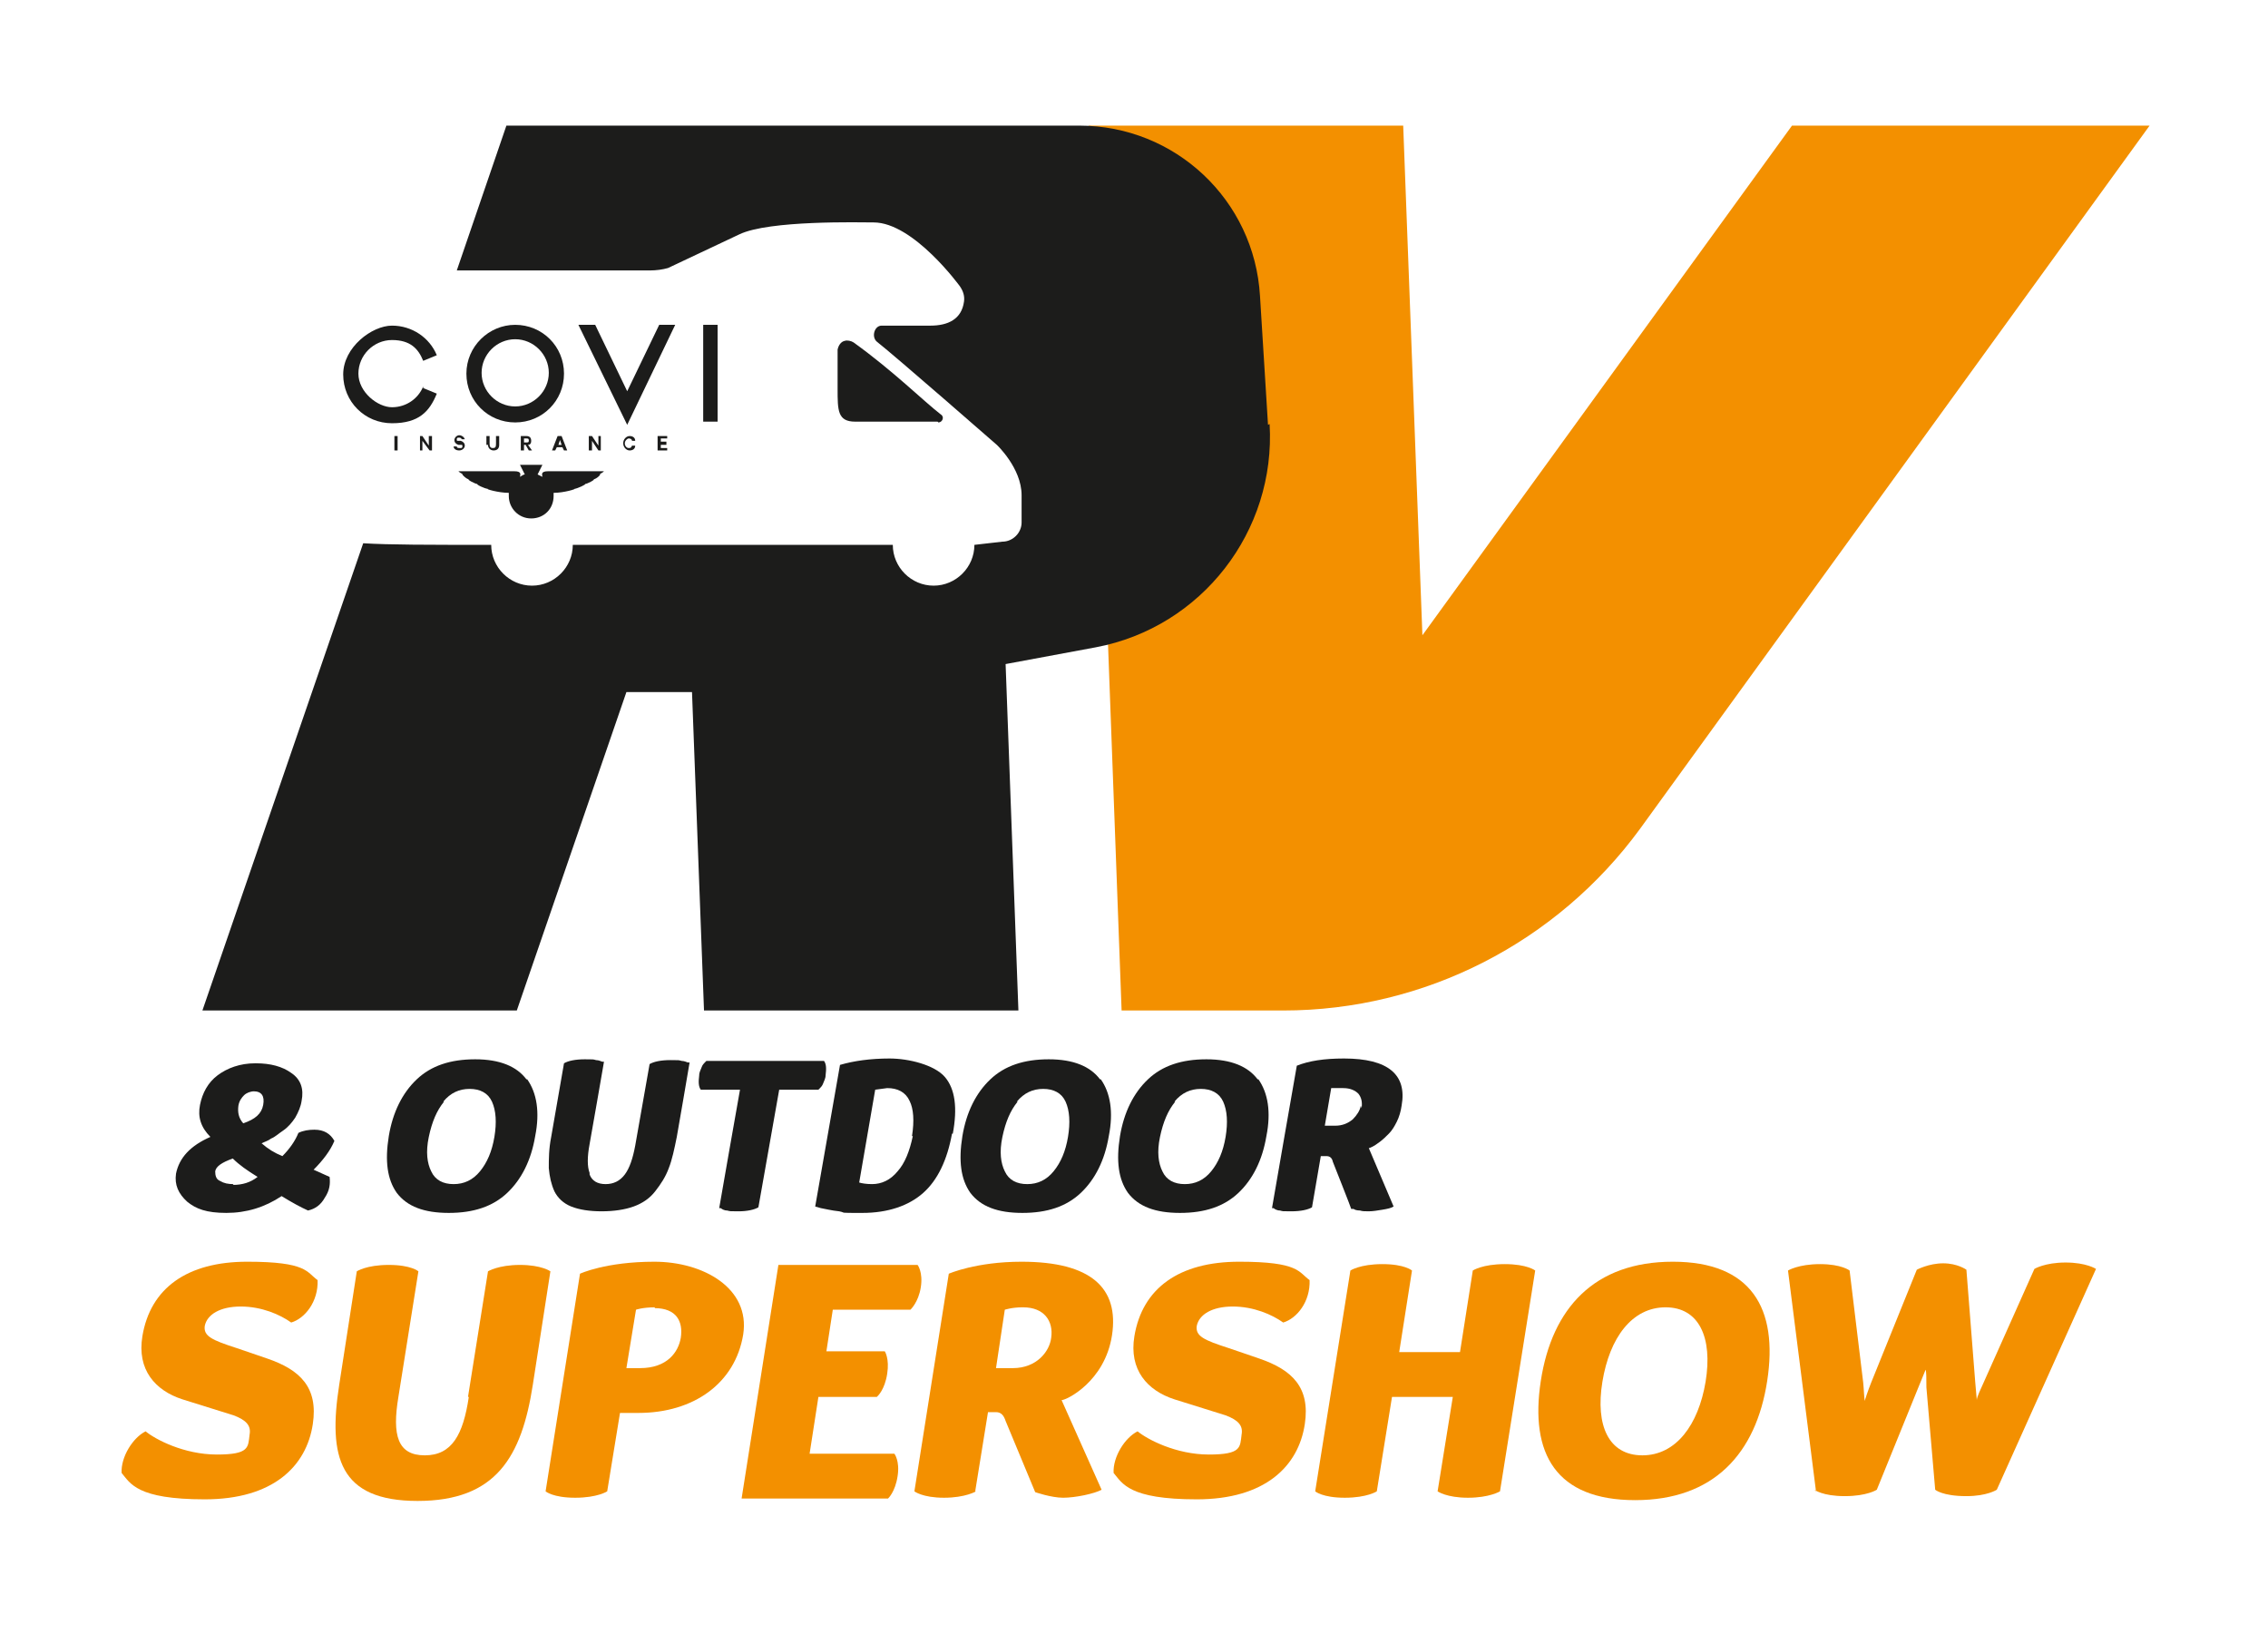 <?xml version="1.0" encoding="UTF-8"?>
<svg xmlns="http://www.w3.org/2000/svg" width="283.5" height="205.5" version="1.1" viewBox="0 0 283.5 205.5">
  <defs>
    <style>
      .cls-1 {
        fill-rule: evenodd;
      }

      .cls-1, .cls-2 {
        fill: #1c1c1b;
      }

      .cls-3 {
        fill: #f39000;
      }

      .cls-4 {
        fill: #fff;
      }
    </style>
  </defs>
  <!-- Generator: Adobe Illustrator 28.7.1, SVG Export Plug-In . SVG Version: 1.2.0 Build 142)  -->
  <g>
    <g id="Layer_1">
      <rect class="cls-4" width="283.5" height="205.5"/>
      <g>
        <path class="cls-3" d="M39.7,160c.1,2.7-1.6,4.8-3.3,5.3-1.4-1-3.7-2-6.3-2s-4.2,1-4.5,2.4c-.2,1.3.9,1.8,4,2.8l3.8,1.3c4.1,1.4,6.4,3.6,5.7,8.2-.8,5.3-5,9.4-13.5,9.4s-9.3-2-10.4-3.3c-.1-2,1.4-4.4,3-5.2,1.2,1,4.8,2.9,8.9,2.9s3.9-.9,4.1-2.5c.2-1.1-.4-1.8-2-2.4l-6.4-2c-3.4-1.1-5.7-3.7-5-7.9,1-6,5.6-9.3,13.1-9.3s7.4,1.3,8.8,2.3Z"/>
        <path class="cls-3" d="M58.5,174.6l2.5-15.7s1.3-.8,4-.8,3.8.8,3.8.8l-2.2,14.2c-1.4,9-4.6,14.5-14.4,14.5s-11.2-5.5-9.8-14.5l2.2-14.2s1.2-.8,4-.8,3.7.8,3.7.8l-2.5,15.7c-.8,4.8-.1,7.3,3.3,7.3s4.8-2.6,5.5-7.3Z"/>
        <path class="cls-3" d="M79.9,176.6h-2.4l-1.6,9.8s-1.2.8-4,.8-3.7-.8-3.7-.8l4.3-27.2s3.2-1.5,9.3-1.5,12,3.3,11.1,9.1c-1,6.1-6.2,9.8-13.1,9.8ZM81.9,163.4c-1.6,0-2.4.3-2.4.3l-1.2,7.3h1.7c3.4,0,4.8-2,5.1-3.8.3-2-.5-3.7-3.3-3.7Z"/>
        <path class="cls-3" d="M109.6,174.6h-7.3l-1.1,7.1h10.6s.7.9.4,2.8c-.3,2-1.2,2.8-1.2,2.8h-18.3l4.6-29.2h17.4s.7.9.4,2.8c-.3,1.9-1.3,2.8-1.3,2.8h-9.7l-.8,5.2h7.3s.6.9.3,2.8c-.3,2-1.2,2.8-1.2,2.8Z"/>
        <path class="cls-3" d="M122,186.4s-1.3.8-4,.8-3.7-.8-3.7-.8l4.3-27.2s3.4-1.5,9.1-1.5c8.7,0,12.2,3.3,11.3,9.2-.9,5.8-5.7,8.1-6.3,8.1l5,11.2c-.9.5-3.3,1-4.8,1s-3.5-.7-3.5-.7l-3.7-8.9c-.2-.6-.5-1.1-1.2-1.1h-1l-1.6,9.9ZM127.8,163.4c-1.3,0-2.2.3-2.2.3l-1.1,7.3h2.1c3,0,4.6-2.1,4.8-3.8.3-2.1-.9-3.8-3.5-3.8Z"/>
        <path class="cls-3" d="M163.7,160c.1,2.7-1.6,4.8-3.3,5.3-1.4-1-3.7-2-6.3-2s-4.2,1-4.5,2.4c-.2,1.3.9,1.8,4,2.8l3.8,1.3c4.1,1.4,6.4,3.6,5.7,8.2-.8,5.3-5,9.4-13.5,9.4s-9.3-2-10.4-3.3c-.1-2,1.4-4.4,3-5.2,1.2,1,4.8,2.9,8.9,2.9s3.9-.9,4.1-2.5c.2-1.1-.4-1.8-2-2.4l-6.4-2c-3.4-1.1-5.7-3.7-5-7.9,1-6,5.6-9.3,13.1-9.3s7.4,1.3,8.8,2.3Z"/>
        <path class="cls-3" d="M164.4,186.4l4.4-27.6s1.2-.8,4-.8,3.7.8,3.7.8l-1.6,10.2h7.6l1.6-10.2s1.2-.8,4-.8,3.8.8,3.8.8l-4.4,27.6s-1.3.8-4,.8-3.8-.8-3.8-.8l1.9-11.8h-7.6l-1.9,11.8s-1.2.8-4,.8-3.7-.8-3.7-.8Z"/>
        <path class="cls-3" d="M204.4,187.5c-9.9,0-13.2-5.8-11.8-14.9,1.4-9.1,6.7-14.9,16.5-14.9s13.2,5.8,11.8,14.9c-1.4,9.1-6.7,14.9-16.5,14.9ZM205.3,181.9c4.2,0,7-3.8,7.9-9.2.9-5.5-.8-9.3-5-9.3s-7,3.8-7.9,9.3c-.9,5.5.8,9.2,5,9.2Z"/>
        <path class="cls-3" d="M227,186.4l-3.5-27.6s1.3-.8,4-.8,3.7.8,3.7.8l1.7,14c.1,1,.1,1.8.2,2.3,0-.1.4-1.3.8-2.3l5.7-14.1s1.5-.8,3.3-.8,2.9.8,2.9.8l1.1,14,.2,2.3c0-.4.5-1.4.9-2.3l6.3-14.1s1.3-.8,3.9-.8,3.8.8,3.8.8l-12.4,27.6s-1.2.8-3.8.8c-3,0-3.9-.8-3.9-.8l-1.1-12.8c0-1,0-2-.1-2.2l-.9,2.2-5.2,12.8s-1.2.8-4,.8-3.8-.8-3.8-.8Z"/>
      </g>
      <path class="cls-3" d="M224,15.7l-46.2,63.7-2.4-63.7h-39.3l4.1,110.6h20.2c17.7,0,34.2-8.5,44.6-22.7l63.7-87.9h-44.9Z"/>
      <g>
        <path class="cls-2" d="M158.5,53.1l-1-16.1c-.7-12-10.6-21.3-22.6-21.3H63.3l-6.2,18.1h24.2c.7,0,1.5-.1,2.2-.3l8.9-4.2c3.7-1.8,15.2-1.5,16.8-1.5,5,0,10.8,8,10.8,8,.4.6.6,1.2.5,1.9-.3,2.2-2,3-4.2,3h-6.1c-.9,0-1.3,1.4-.6,2,2.3,1.8,15,12.9,15,12.9,0,0,3.1,2.9,3.1,6.3v3.4c0,1.3-1.1,2.4-2.4,2.4l-3.5.4c0,2.8-2.3,5.1-5.1,5.1s-5.1-2.3-5.1-5.1h-40c0,2.8-2.3,5.1-5.1,5.1s-5.1-2.3-5.1-5.1h-.2c-7.6,0-12.6,0-15.8-.2l-20.1,58.4h39.3l13.7-39.8h8.2l1.5,39.8h39.3l-1.6-43.3,11.3-2.1c13.2-2.5,22.5-14.5,21.7-27.9Z"/>
        <path class="cls-2" d="M117.3,52.8c.5,0,.8-.7.3-1-2.2-1.7-5.9-5.4-10.9-9-.3-.2-.8-.3-1.1-.2-.5.1-.8.6-.9,1.1v4.9c0,2.7,0,4.1,2.2,4.1h10.3Z"/>
      </g>
      <g>
        <path class="cls-2" d="M32,132.9c1.8,0,3.3.4,4.4,1.2,1.2.8,1.6,2,1.3,3.5-.1.7-.4,1.4-.8,2.1-.4.6-.9,1.2-1.5,1.6-.6.4-1,.8-1.5,1-.4.3-.8.4-1.2.6.8.7,1.6,1.2,2.6,1.6.9-.9,1.6-1.9,2-2.9.6-.3,1.3-.4,2-.4,1.2,0,2,.5,2.5,1.4-.5,1.2-1.4,2.4-2.6,3.6l2,.9c.1.9,0,1.7-.6,2.6-.5.9-1.2,1.4-2.1,1.6-.9-.4-2-1-3.3-1.8-2.1,1.4-4.4,2.1-6.9,2.1s-3.8-.5-4.9-1.4c-1.1-1-1.6-2.1-1.4-3.5.4-2,1.8-3.5,4.3-4.6-1.2-1.2-1.6-2.5-1.3-4,.3-1.5,1-2.8,2.2-3.7s2.8-1.5,4.7-1.5ZM29.1,148.1c1.2,0,2.2-.3,3.1-1-1.3-.8-2.3-1.5-3.1-2.3-1.4.5-2.1,1-2.2,1.6,0,.5.1,1,.6,1.2.5.3,1,.4,1.7.4ZM31.8,136.4c-.5,0-1,.2-1.3.5s-.6.7-.7,1.3c-.1.8,0,1.5.6,2.2,1.5-.5,2.3-1.2,2.5-2.3.2-1.1-.2-1.7-1.2-1.7Z"/>
        <path class="cls-2" d="M65.9,134.9c1.2,1.7,1.6,4.1,1,7.1-.5,3-1.7,5.4-3.5,7.1-1.8,1.7-4.2,2.5-7.3,2.5s-5.2-.8-6.5-2.5c-1.2-1.7-1.5-4-1-7.1.5-3,1.7-5.4,3.5-7.1,1.8-1.7,4.2-2.5,7.3-2.5s5.2.9,6.4,2.5ZM55.5,137.7c-.9,1.1-1.5,2.5-1.9,4.4s-.2,3.3.3,4.3c.5,1.1,1.5,1.6,2.8,1.6s2.4-.5,3.3-1.6c.9-1.1,1.5-2.5,1.8-4.3s.2-3.3-.3-4.4c-.5-1.1-1.5-1.6-2.8-1.6s-2.4.5-3.3,1.6Z"/>
        <path class="cls-2" d="M73.7,146.8c.3.8,1,1.2,2,1.2s1.8-.4,2.4-1.2c.6-.8,1-2,1.3-3.6l1.8-10.2c.5-.3,1.4-.5,2.6-.5s1,0,1.4.1c.4,0,.7.2.8.2h.2c0,.1-1.6,9.3-1.6,9.3-.3,1.5-.6,2.9-1,3.9-.4,1.1-1,2-1.7,2.9-.7.9-1.6,1.5-2.7,1.9-1.1.4-2.5.6-4,.6s-2.8-.2-3.8-.6c-1-.4-1.7-1.1-2.1-1.9-.4-.9-.6-1.8-.7-2.9,0-1.1,0-2.4.3-3.9l1.6-9.2c.5-.3,1.4-.5,2.6-.5s1,0,1.4.1c.4,0,.7.2.8.2h.2c0,.1-1.8,10.3-1.8,10.3-.3,1.6-.3,2.8,0,3.6Z"/>
        <path class="cls-2" d="M92.4,136.2h-4.8c-.3-.4-.3-1-.2-1.8,0-.4.2-.7.3-1,.1-.3.3-.5.4-.6l.2-.2h14.7c.3.4.3,1,.2,1.8,0,.4-.2.7-.3,1s-.3.5-.4.6l-.2.2h-4.9l-2.6,14.7c-.5.3-1.4.5-2.5.5s-1,0-1.4-.1c-.4,0-.7-.2-.8-.3h-.2c0-.1,2.6-14.8,2.6-14.8Z"/>
        <path class="cls-2" d="M119,141.7c-.6,3.3-1.8,5.8-3.6,7.4-1.8,1.6-4.4,2.5-7.6,2.5s-1.9,0-2.9-.2c-1-.1-1.7-.3-2.3-.4l-.7-.2,3.1-17.7c1.7-.5,3.8-.8,6.2-.8s5.6.8,6.9,2.3c1.3,1.5,1.6,3.9,1,7.1ZM114,142c.3-1.9.2-3.4-.3-4.4-.5-1.1-1.5-1.6-2.8-1.6l-1.5.2-2,11.6c.3.1.9.2,1.6.2,1.2,0,2.3-.5,3.2-1.6.9-1,1.5-2.5,1.9-4.4Z"/>
        <path class="cls-2" d="M137.6,134.9c1.2,1.7,1.6,4.1,1,7.1-.5,3-1.7,5.4-3.5,7.1-1.8,1.7-4.2,2.5-7.3,2.5s-5.2-.8-6.5-2.5c-1.2-1.7-1.5-4-1-7.1.5-3,1.7-5.4,3.5-7.1,1.8-1.7,4.2-2.5,7.3-2.5s5.2.9,6.4,2.5ZM127.2,137.7c-.9,1.1-1.5,2.5-1.9,4.4s-.2,3.3.3,4.3c.5,1.1,1.5,1.6,2.8,1.6s2.4-.5,3.3-1.6c.9-1.1,1.5-2.5,1.8-4.3s.2-3.3-.3-4.4c-.5-1.1-1.5-1.6-2.8-1.6s-2.4.5-3.3,1.6Z"/>
        <path class="cls-2" d="M157.3,134.9c1.2,1.7,1.6,4.1,1,7.1-.5,3-1.7,5.4-3.5,7.1-1.8,1.7-4.2,2.5-7.3,2.5s-5.2-.8-6.5-2.5c-1.2-1.7-1.5-4-1-7.1.5-3,1.7-5.4,3.5-7.1,1.8-1.7,4.2-2.5,7.3-2.5s5.2.9,6.4,2.5ZM146.9,137.7c-.9,1.1-1.5,2.5-1.9,4.4s-.2,3.3.3,4.3c.5,1.1,1.5,1.6,2.8,1.6s2.4-.5,3.3-1.6c.9-1.1,1.5-2.5,1.8-4.3s.2-3.3-.3-4.4c-.5-1.1-1.5-1.6-2.8-1.6s-2.4.5-3.3,1.6Z"/>
        <path class="cls-2" d="M165.1,144.5l-1.1,6.4c-.5.3-1.4.5-2.6.5s-1,0-1.4-.1c-.4,0-.7-.2-.8-.3h-.2c0-.1,3.1-17.8,3.1-17.8,1.5-.6,3.4-.9,5.9-.9,5.5,0,7.9,2,7.2,5.9-.1.7-.3,1.4-.6,2s-.6,1.1-1,1.5c-.4.4-.7.7-1.1,1-.4.3-.7.5-.9.6-.2.1-.4.2-.5.2l3.1,7.3c-.3.2-.8.3-1.4.4-.6.1-1.2.2-1.7.2s-.8,0-1.1-.1c-.4,0-.7-.1-.8-.2h-.3c0-.1-2.3-5.9-2.3-5.9-.1-.5-.4-.7-.8-.7h-.6ZM170.2,138.5c.1-.7,0-1.3-.4-1.8-.4-.4-1-.7-1.9-.7s-.5,0-.7,0c-.2,0-.4,0-.6,0h-.2s-.8,4.7-.8,4.7h1.3c.9,0,1.6-.3,2.2-.8.5-.5.9-1.1,1-1.7Z"/>
      </g>
      <g>
        <path class="cls-2" d="M64.4,42.4c2.3,0,4.2,1.9,4.2,4.2s-1.9,4.2-4.2,4.2-4.2-1.9-4.2-4.2,1.9-4.2,4.2-4.2M64.4,40.6c-3.3,0-6.1,2.7-6.1,6.1s2.7,6.1,6.1,6.1,6.1-2.7,6.1-6.1-2.7-6.1-6.1-6.1"/>
        <polygon class="cls-2" points="82.4 40.6 78.4 48.9 74.4 40.6 72.3 40.6 78.4 53.1 84.4 40.6 82.4 40.6"/>
        <rect class="cls-2" x="87.9" y="40.6" width="1.8" height="12.1"/>
        <path class="cls-1" d="M52.9,48.3c-.6,1.5-2.1,2.6-3.9,2.6s-4.2-1.9-4.2-4.2,1.9-4.2,4.2-4.2,3.3,1.1,3.9,2.6l1.7-.7c-.9-2.2-3.1-3.7-5.6-3.7s-6.1,2.7-6.1,6.1,2.7,6.1,6.1,6.1,4.7-1.5,5.6-3.7l-1.7-.7Z"/>
        <path class="cls-2" d="M75,59.2c.2,0,.5-.3.5-.3h-7c-1,0-.7.5-.7.7-.2-.1-.4-.2-.6-.3l.6-1.2h-2.8l.6,1.2c-.2,0-.4.2-.6.3,0-.2.3-.7-.7-.7h-7s.3.3.5.3h0c-.2,0,.5.7.8.7-.3,0,.8.6,1.1.6h0c-.3,0,.9.6,1.3.6h0c-.4,0,1.3.5,2.6.5,0,.1,0,.3,0,.4,0,1.5,1.2,2.8,2.8,2.8s2.8-1.2,2.8-2.8,0-.3,0-.4c1.3,0,2.9-.5,2.6-.5h0c.3,0,1.6-.6,1.3-.6h0c.3,0,1.4-.6,1.1-.6.3,0,1-.6.8-.7h0s0,0,0,0Z"/>
        <rect class="cls-2" x="49.3" y="54.5" width=".4" height="1.8"/>
        <polygon class="cls-2" points="54 56.3 53.7 56.3 52.8 55.1 52.8 56.3 52.5 56.3 52.5 54.5 52.8 54.5 53.6 55.7 53.6 54.5 54 54.5 54 56.3"/>
        <path class="cls-2" d="M57.1,55.8c0,.2.2.2.4.2s.3,0,.3-.2,0-.2-.2-.2h-.3c-.3-.1-.5-.3-.5-.6s.3-.6.6-.6.6.2.7.5h-.4c0-.1-.1-.2-.3-.2s-.3,0-.3.2,0,.2.2.2h.3c.3.1.5.3.5.6s-.3.6-.7.6-.7-.2-.7-.5h.4Z"/>
        <path class="cls-2" d="M60.8,55.6v-1.1h.4v1c0,.3.1.5.4.5s.4-.1.4-.5v-1h.4v1.1c0,.5-.3.7-.7.7s-.7-.3-.7-.7"/>
        <path class="cls-2" d="M65.5,55.6v.7h-.4v-1.8h.7c.4,0,.6.2.6.6s-.2.5-.4.5l.5.7h-.4l-.4-.7h-.2ZM65.5,55.3h.3c.2,0,.3,0,.3-.2s0-.3-.3-.3h-.3v.5Z"/>
        <path class="cls-2" d="M70.2,54.5l.7,1.8h-.4l-.2-.4h-.7l-.2.4h-.4l.7-1.8h.4ZM69.8,55.6h.4l-.2-.6-.2.6Z"/>
        <polygon class="cls-2" points="75.1 56.3 74.8 56.3 74 55.1 74 56.3 73.6 56.3 73.6 54.5 74 54.5 74.8 55.7 74.8 54.5 75.1 54.5 75.1 56.3"/>
        <path class="cls-2" d="M78.7,54.5c.4,0,.7.2.7.6h-.4c0-.2-.2-.3-.4-.3s-.5.3-.5.6.2.6.5.6.3-.1.4-.3h.4c0,.4-.3.6-.7.6s-.8-.4-.8-.9.4-.9.8-.9"/>
        <polygon class="cls-2" points="83.4 54.5 83.4 54.8 82.6 54.8 82.6 55.2 83.3 55.2 83.3 55.6 82.6 55.6 82.6 56 83.4 56 83.4 56.3 82.2 56.3 82.2 54.5 83.4 54.5"/>
      </g>
    </g>
  </g>
</svg>